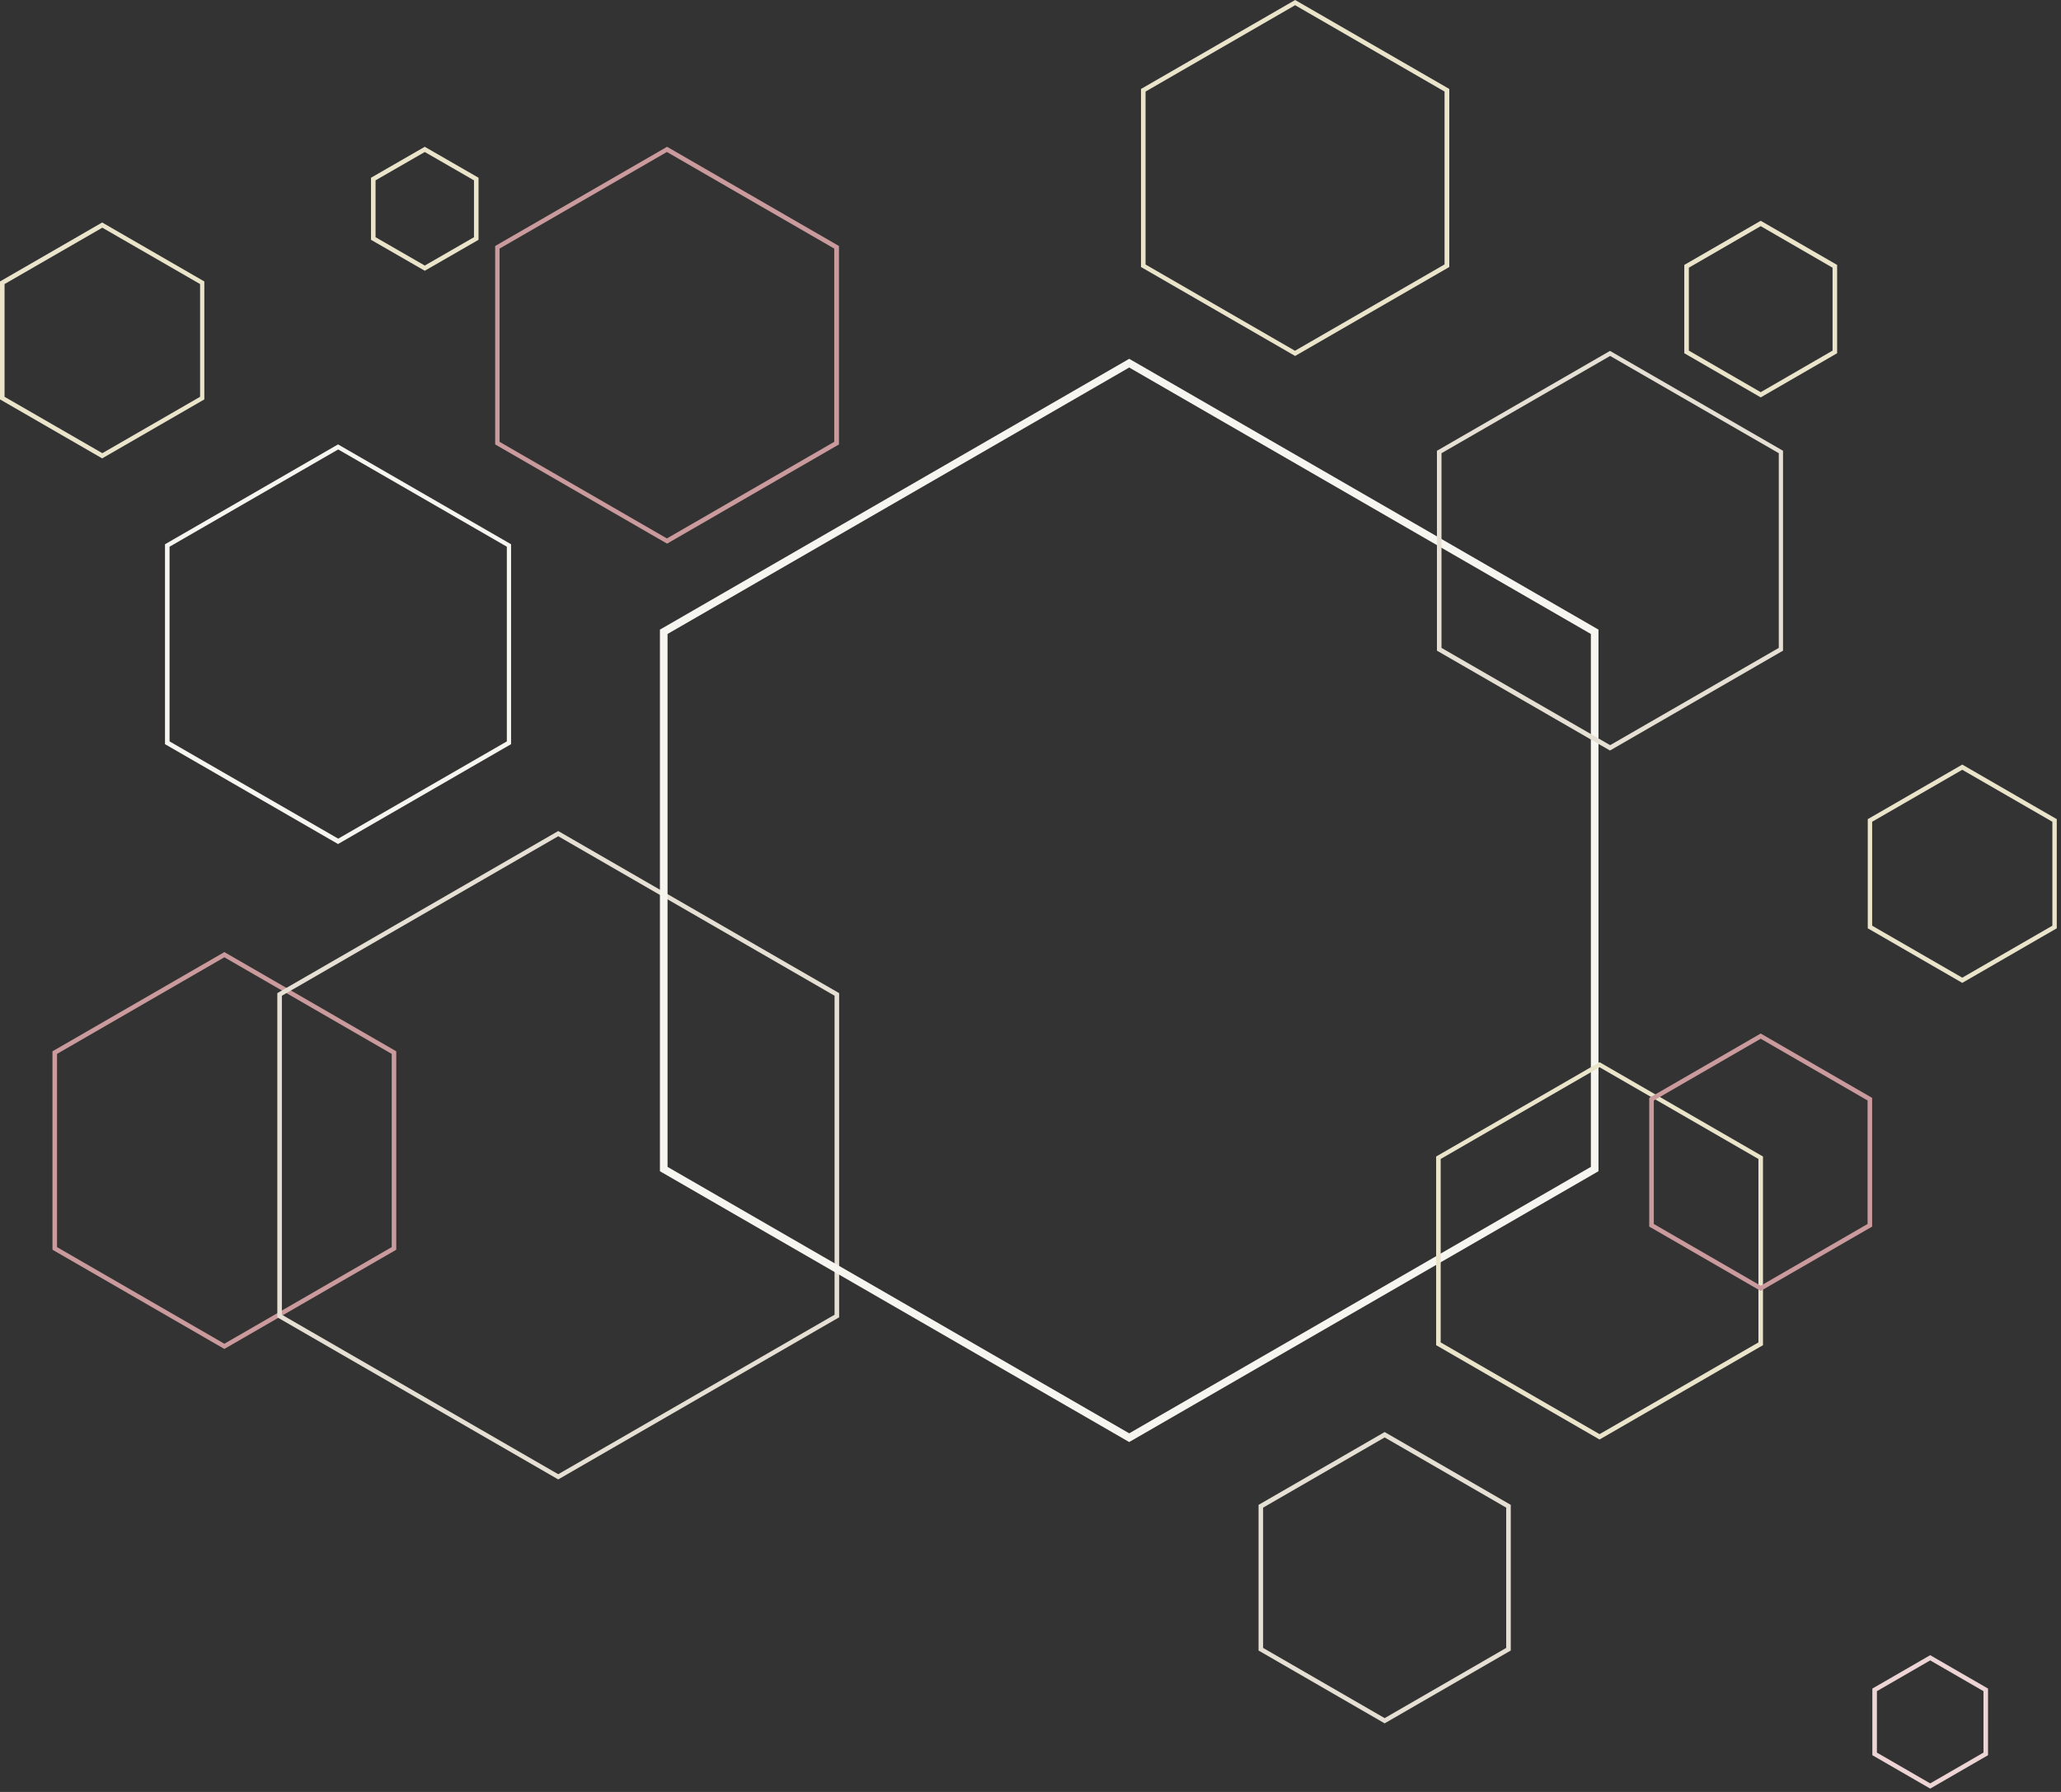 <svg width="437" height="380" fill="none" xmlns="http://www.w3.org/2000/svg"><rect width="100%" height="100%" fill="#333333" stroke="none"/><path d="M47.573 286.06l-.242-.138-36.206-20.902v-42.08l36.448-21.04.242.139 36.207 20.901v42.08l-36.449 21.04zm-35.48-21.593l35.48 20.487 35.481-20.487v-40.974l-35.48-20.487-35.482 20.487v40.974z" fill="#CA9A9C"/><path d="M409.265 379.295L397 372.213v-14.131L409.265 351l12.264 7.082v14.131l-12.264 7.082zm-11.298-7.635l11.298 6.529 11.297-6.529v-13.025l-11.297-6.529-11.298 6.529v13.025z" fill="#EDD5D6"/><path d="M118.362 313.73l-.242-.138-59.32-34.237v-68.751l.243-.138 59.319-34.237.242.138 59.319 34.237v68.751l-.242.138-59.319 34.237zm-58.594-34.928l58.594 33.823 58.594-33.823v-67.645l-58.594-33.823-58.594 33.823v67.645z" fill="#E5E0D3"/><path d="M239.429 305.801l-.404-.231-99.099-57.197V133.518l.404-.231 99.099-57.197.404.23 99.099 57.198v114.855l-.404.231-99.099 57.197zm-97.887-58.351l97.887 56.504 97.886-56.504V134.441l-97.886-56.504-97.887 56.504V247.45z" fill="#F7F5F0"/><path d="M274.612 75.488L241.93 56.624v-37.76L274.612 0l32.683 18.863v37.761l-32.683 18.864zm-31.75-19.416l31.716 18.31 31.715-18.31V19.416l-31.681-18.31-31.715 18.31v36.621l-.035.035zm130.466 28.197l-16.203-9.363V56.181l16.203-9.363 16.203 9.363v18.725l-16.203 9.363zm-15.236-9.916l15.236 8.81 15.236-8.81V56.768l-15.236-8.81-15.236 8.81v17.585z" fill="#EAE4CB"/><path d="M141.441 115.286l-36.449-21.04v-42.08l36.449-21.039 36.448 21.04v42.08l-36.448 21.039zm-35.516-21.592l35.481 20.487 35.481-20.487V52.72l-35.481-20.487-35.481 20.487v40.974z" fill="#CA9A9C"/><path d="M341.37 159.159l-36.69-21.178v-42.39l36.69-21.179 36.69 21.178v42.391l-36.69 21.178zm-35.723-21.765l35.757 20.625 35.758-20.625V96.108l-35.758-20.625-35.757 20.625v41.286z" fill="#E5E0D3"/><path d="M71.675 178.987l-36.69-21.178v-42.391l36.69-21.178 36.69 21.178v42.391l-36.69 21.178zm-35.723-21.765l35.757 20.625 35.758-20.625v-41.285L71.709 95.311l-35.757 20.626v41.285z" fill="#F7F5F0"/><path d="M339.16 305.266l-.242-.139-34.41-19.865v-40.007l34.652-20.003.242.138 34.41 19.865v40.007l-34.652 20.004zm-33.685-20.591l33.685 19.451 33.684-19.451v-38.901l-33.684-19.451-33.685 19.451v38.901z" fill="#EAE4CB"/><path d="M373.326 273.758l-.242-.138-23.389-13.508v-27.294l23.631-13.646.242.138 23.389 13.508v27.294l-23.631 13.646zm-22.663-14.199l22.663 13.094 22.664-13.094v-26.188l-22.664-13.094-22.663 13.094v26.188z" fill="#CA9A9C"/><path d="M21.662 97.206L0 84.698V59.686L21.662 47.18l21.662 12.506V84.7L21.662 97.206zM.967 84.145L21.697 96.1l20.728-11.954V60.24L21.696 48.285.967 60.24v23.907z" fill="#EAE4CB"/><path d="M293.592 365.456l-.242-.138-26.498-15.305v-30.886l26.74-15.443.242.138 26.498 15.305v30.886l-26.74 15.443zm-25.773-15.996l25.773 14.89 25.773-14.89v-29.746l-25.773-14.89-25.773 14.89v29.746z" fill="#E5E0D3"/><path d="M416.065 208.431l-20.038-11.573V173.71l20.038-11.573 20.038 11.573v23.148l-20.038 11.573zm-19.105-12.126l19.105 11.021 19.105-11.021v-22.042l-19.105-11.021-19.105 11.021v22.042zM90.065 57.418l-11.4-6.564V37.691l11.4-6.564 11.401 6.564v13.163l-11.401 6.564zm-10.434-7.117l10.434 6.012 10.434-6.012V38.244l-10.434-6.011-10.434 6.01v12.058z" fill="#EAE4CB"/></svg>